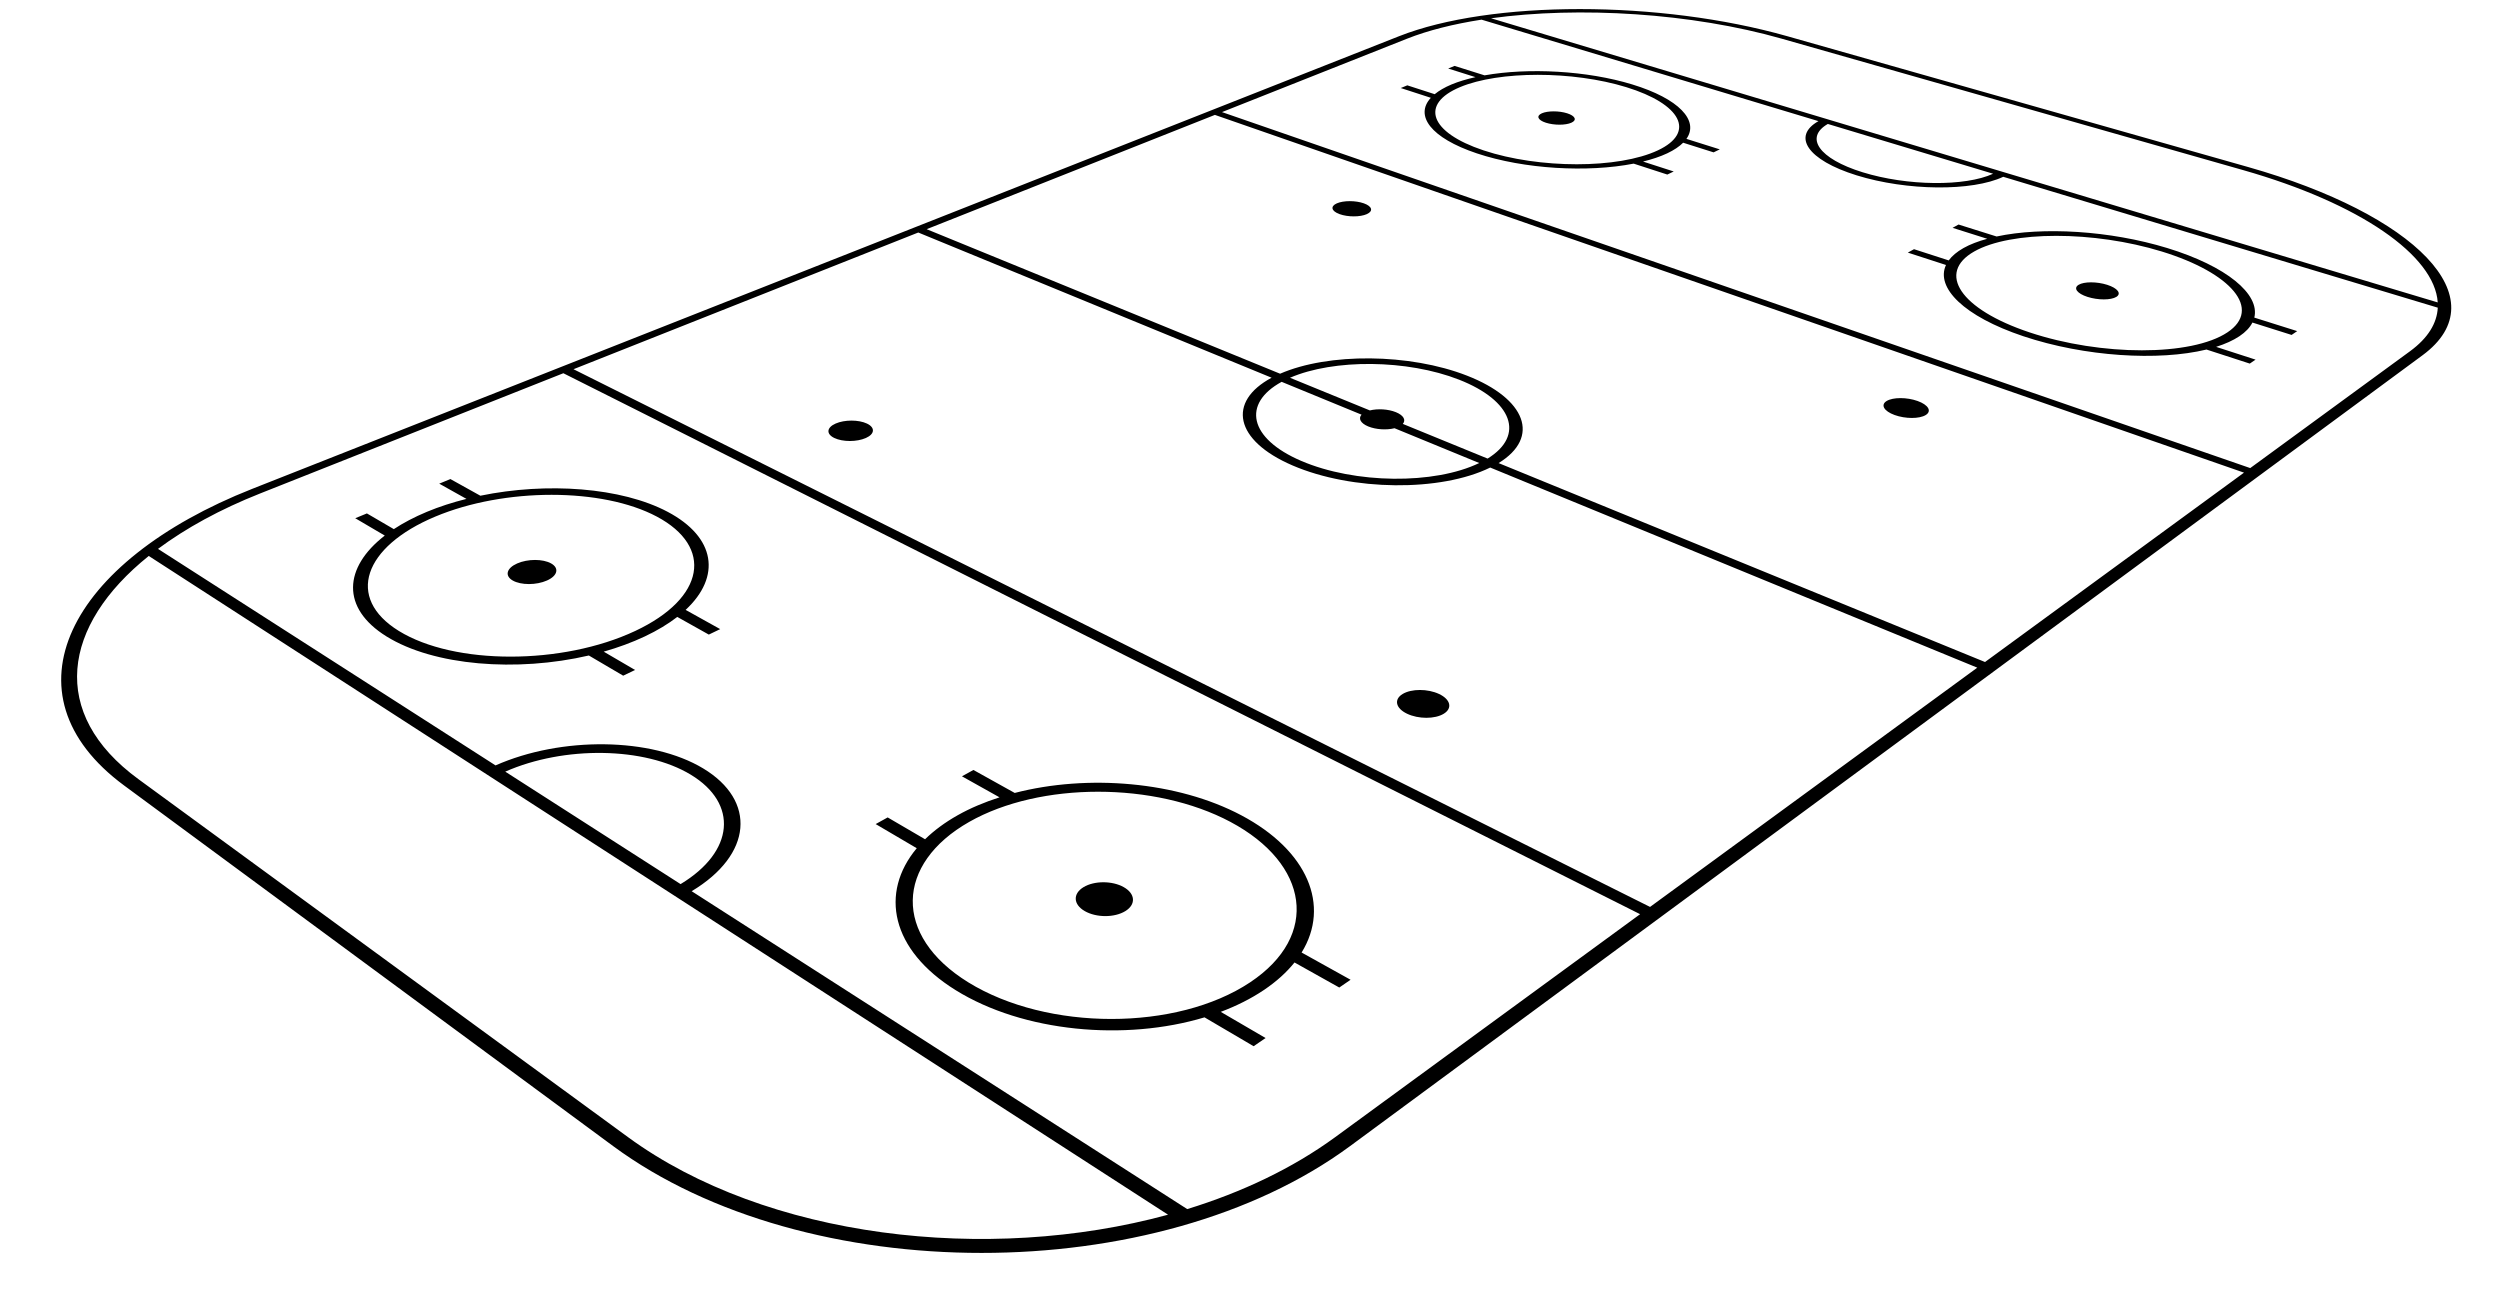 <?xml version="1.0" encoding="UTF-8"?><svg xmlns="http://www.w3.org/2000/svg" xmlns:xlink="http://www.w3.org/1999/xlink" height="269.6" preserveAspectRatio="xMidYMid meet" version="1.0" viewBox="-12.8 -1.9 523.0 269.6" width="523.0" zoomAndPan="magnify"><g id="change1_1"><path d="M 491.363 71.59 L 457.949 96.023 L 242.84 21.551 L 281.547 6.199 C 285.957 4.453 291.27 3.125 297.141 2.211 L 367.625 23.441 C 362.023 26.586 365.293 31.574 375.594 34.777 C 386.137 38.055 399.773 38.152 406.277 35.086 L 497.184 62.465 C 497.016 65.711 495.16 68.816 491.363 71.59 Z M 402.465 136.594 L 300.707 94.977 C 309.52 89.578 306.449 81.508 294.094 76.684 C 282.102 72 265.105 71.875 254.996 76.281 L 181.059 46.047 L 241.355 22.137 L 456.648 96.977 Z M 272.035 84.848 C 271.32 85.641 271.809 86.637 273.43 87.309 C 275.062 87.98 277.289 88.098 278.934 87.684 L 296.656 94.965 C 287.289 99.492 270.672 99.352 259.406 94.516 C 248.457 89.816 246.984 82.535 255.32 77.98 Z M 279.223 84.328 C 277.605 83.672 275.406 83.555 273.777 83.961 L 257.066 77.129 C 266.234 73.152 281.605 73.281 292.445 77.531 C 303.578 81.898 306.312 89.172 298.406 94.035 L 280.668 86.781 C 281.363 85.984 280.848 84.988 279.223 84.328 Z M 332.391 187.828 L 107.176 75.34 L 179.301 46.742 L 253.223 77.117 C 243.883 82.133 245.445 90.227 257.574 95.461 C 270.09 100.859 288.613 100.996 298.953 95.91 L 400.848 137.777 Z M 266.516 235.996 C 257.602 242.512 247.027 247.516 235.57 251.043 L 131.895 184.539 C 144.633 176.902 145.504 165.59 134.297 158.848 C 123.461 152.324 104.621 152.133 90.867 158.223 L 20.254 112.926 C 26.059 108.605 33.227 104.66 41.613 101.336 L 105.055 76.18 L 330.312 189.348 Z M 92.902 159.527 C 105.199 154.105 122.055 154.312 131.723 160.172 C 141.672 166.199 140.855 176.25 129.578 183.055 Z M 118.59 235.996 L 16.156 161.098 C -2.664 147.34 0.195 128.949 18.32 114.406 L 110.574 174.027 L 129.18 186.055 L 231.555 252.215 C 193.758 262.531 147.496 257.133 118.59 235.996 Z M 404.16 34.445 C 398.312 37.141 386.203 37.035 376.844 34.133 C 367.672 31.293 364.672 26.848 369.582 24.031 Z M 359.961 6.199 L 456.473 33.688 C 480.902 40.645 496.547 51.547 497.172 61.367 L 407.516 34.457 L 368.793 22.832 L 299.125 1.922 C 317.578 -0.609 341.047 0.812 359.961 6.199 Z M 457.539 33.051 L 361.121 5.68 C 334.441 -1.895 299.062 -1.895 279.871 5.68 L 39.984 100.359 C 1.52 115.543 -12.84 143.246 13.184 162.438 L 115.469 237.863 C 155.875 267.66 229.23 267.66 269.637 237.863 L 494.004 72.414 C 510.133 60.52 492.305 42.918 457.539 33.051 Z M 266.867 40.641 C 268.27 40.027 270.801 40.027 272.527 40.641 C 274.262 41.262 274.539 42.27 273.141 42.895 C 271.734 43.523 269.176 43.523 267.438 42.895 C 265.707 42.27 265.457 41.262 266.867 40.641 Z M 120.094 130.094 C 104.852 137.258 82.246 137.258 70.637 130.094 C 59.445 123.188 63.238 112.465 78.25 106.176 C 92.75 100.098 113.199 100.098 124.617 106.176 C 136.438 112.465 134.789 123.188 120.094 130.094 Z M 87.691 101.805 L 81.426 98.32 L 79.086 99.281 L 84.781 102.469 C 81.895 103.195 79.102 104.086 76.496 105.176 C 73.875 106.27 71.566 107.488 69.586 108.793 L 63.957 105.508 L 61.516 106.512 L 67.695 110.141 C 59.074 116.816 58.496 125.301 68.051 131.238 C 77.977 137.406 95.328 138.734 110.387 135.23 L 117.57 139.453 L 120.059 138.258 L 113.496 134.426 C 116.516 133.566 119.414 132.508 122.102 131.238 C 124.762 129.98 127.02 128.605 128.887 127.16 L 135.484 130.855 L 137.863 129.711 L 130.633 125.688 C 138.117 118.73 136.914 110.484 126.879 105.176 C 117.188 100.047 101.578 98.938 87.691 101.805 Z M 168.344 89.727 C 166.457 90.57 163.492 90.57 161.738 89.727 C 159.996 88.891 160.125 87.535 162.012 86.707 C 163.887 85.883 166.812 85.883 168.559 86.707 C 170.309 87.535 170.223 88.891 168.344 89.727 Z M 315.93 23.773 C 314.699 24.324 312.309 24.324 310.598 23.773 C 308.895 23.227 308.523 22.344 309.758 21.801 C 310.984 21.262 313.352 21.262 315.051 21.801 C 316.758 22.344 317.156 23.227 315.93 23.773 Z M 381.895 81.984 C 383.223 81.184 386.105 81.184 388.352 81.984 C 390.609 82.789 391.383 84.105 390.066 84.922 C 388.742 85.742 385.82 85.742 383.555 84.922 C 381.301 84.105 380.566 82.789 381.895 81.984 Z M 289.254 147.402 C 287.398 148.555 283.934 148.555 281.539 147.402 C 279.16 146.258 278.762 144.414 280.625 143.285 C 282.48 142.164 285.887 142.164 288.262 143.285 C 290.648 144.414 291.105 146.258 289.254 147.402 Z M 429.941 60.207 C 428.805 60.91 426.094 60.91 423.902 60.207 C 421.723 59.508 420.895 58.379 422.039 57.684 C 423.18 56.992 425.855 56.992 428.027 57.684 C 430.207 58.379 431.07 59.508 429.941 60.207 Z M 334.023 29.555 C 325.773 33.434 309.184 33.434 297.547 29.555 C 286.223 25.781 284.227 19.852 292.633 16.328 C 300.82 12.895 316.219 12.895 327.402 16.328 C 338.879 19.852 342.059 25.781 334.023 29.555 Z M 328.676 15.766 C 319.188 12.863 306.938 12.234 297.77 13.863 L 291.492 11.887 L 290.16 12.434 L 295.875 14.238 C 294.035 14.648 292.34 15.152 290.867 15.766 C 289.391 16.383 288.234 17.07 287.34 17.805 L 281.609 15.953 L 280.238 16.516 L 286.531 18.559 C 283.113 22.27 286.469 26.941 296.141 30.18 C 306.09 33.508 319.352 34.219 328.965 32.332 L 336.004 34.617 L 337.344 33.973 L 330.922 31.898 C 332.801 31.434 334.516 30.867 335.973 30.18 C 337.422 29.496 338.523 28.746 339.312 27.957 L 345.684 29.973 L 346.98 29.348 L 340 27.152 C 342.707 23.324 338.418 18.742 328.676 15.766 Z M 213.875 183.691 C 216.125 182.328 219.883 182.328 222.289 183.691 C 224.715 185.062 224.879 187.305 222.633 188.695 C 220.367 190.098 216.547 190.098 214.121 188.695 C 211.711 187.305 211.613 185.062 213.875 183.691 Z M 453.176 67.633 C 445.652 72.637 426.793 72.637 411.781 67.633 C 397.223 62.781 392.305 55.191 400.211 50.707 C 407.887 46.352 425.223 46.352 439.418 50.707 C 454.031 55.191 460.473 62.781 453.176 67.633 Z M 440.586 49.988 C 428.555 46.309 414.477 45.516 404.887 47.574 L 396.93 45.07 L 395.68 45.762 L 402.926 48.055 C 401.035 48.574 399.348 49.211 397.969 49.988 C 396.578 50.773 395.555 51.645 394.871 52.578 L 387.613 50.23 L 386.316 50.945 L 394.301 53.535 C 392.094 58.277 398.023 64.27 410.473 68.438 C 423.32 72.734 438.77 73.664 448.793 71.223 L 457.855 74.164 L 459.066 73.336 L 450.809 70.664 C 452.711 70.062 454.363 69.32 455.688 68.438 C 457 67.555 457.891 66.594 458.406 65.578 L 466.605 68.168 L 467.773 67.367 L 458.801 64.543 C 460.023 59.633 452.984 53.781 440.586 49.988 Z M 102.504 115.973 C 104.234 116.953 103.852 118.547 101.633 119.539 C 99.402 120.535 96.18 120.535 94.453 119.539 C 92.738 118.547 93.168 116.953 95.395 115.973 C 97.605 115 100.781 115 102.504 115.973 Z M 189.977 170.031 C 204.785 161.629 228.801 161.629 244.59 170.031 C 261.035 178.785 263.422 193.828 248.719 203.609 C 233.363 213.82 206.328 213.82 189.773 203.609 C 173.93 193.828 174.555 178.785 189.977 170.031 Z M 187.113 205.234 C 201.293 214.047 222.574 215.941 239.184 210.93 L 249.457 216.969 L 251.957 215.254 L 242.578 209.781 C 245.84 208.555 248.871 207.043 251.57 205.234 C 254.238 203.445 256.371 201.496 258.012 199.449 L 267.375 204.691 L 269.742 203.066 L 259.496 197.367 C 265.559 187.562 260.801 176.02 246.855 168.645 C 233.48 161.566 214.734 160.031 199.48 163.984 L 190.84 159.176 L 188.441 160.504 L 196.301 164.902 C 193.176 165.91 190.215 167.141 187.551 168.645 C 184.859 170.16 182.586 171.855 180.723 173.672 L 172.902 169.105 L 170.391 170.496 L 178.984 175.547 C 171.191 184.879 173.566 196.816 187.113 205.234" fill="inherit"/></g></svg>